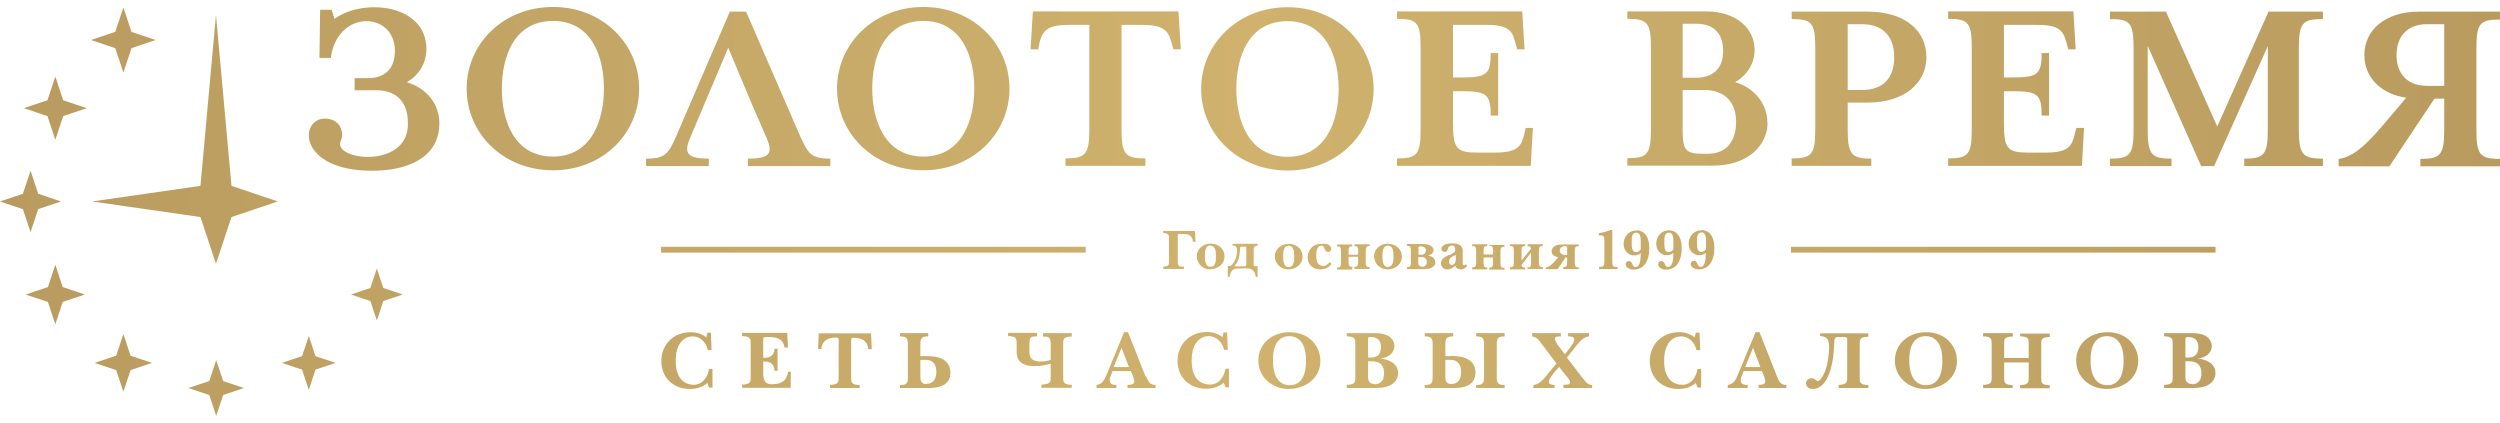 <svg width="248" height="42" viewBox="0 0 248 42" fill="none" xmlns="http://www.w3.org/2000/svg">
<path d="M91.599 16.892C96.513 16.892 100.141 13.246 100.141 8.792C100.141 4.338 96.513 0.692 91.599 0.692C86.685 0.692 83.034 4.338 83.034 8.792C83.034 13.246 86.662 16.892 91.599 16.892ZM91.599 2.077C95.434 2.077 96.651 5.677 96.651 8.792C96.651 11.908 95.434 15.531 91.599 15.531C87.764 15.531 86.525 11.931 86.525 8.792C86.525 5.654 87.719 2.077 91.599 2.077ZM103.081 4.385C103.379 3.185 103.701 2.469 106.02 2.469H108.064V12.738C108.064 15.3 107.719 15.715 105.699 15.715V16.454H113.621V15.715C111.577 15.715 111.256 15.277 111.256 12.738V2.469H113.299C115.641 2.469 115.94 3.185 116.261 4.385L116.399 4.892H117.134L116.904 1.131H102.461L102.231 4.892H102.989L103.104 4.385H103.081ZM40.369 8.146C41.563 7.454 42.298 6.277 42.298 4.846C42.298 0.461 36.144 -0.254 33.181 1.869L32.906 0.969H31.758L31.689 5.746H32.814C33.457 0.9 39.152 1.108 39.175 5.031C39.175 6.6 38.394 7.754 36.488 7.754H35.179V8.954H37.315C39.519 8.954 40.461 10.315 40.461 12.162C40.644 16.569 33.733 16.015 33.733 14.285C33.733 13.961 33.939 13.8 33.939 13.385C33.939 12.6 33.434 11.769 32.217 11.769C29.691 11.769 29.507 16.938 36.924 16.938C40.254 16.938 43.584 15.761 43.584 12.208C43.584 10.361 42.367 8.769 40.392 8.169L40.369 8.146ZM206.713 12.692H205.978L205.84 13.2C205.541 14.492 205.243 15.138 202.901 15.138H201.202C199.089 15.138 198.79 14.723 198.79 12.185V9.046H199.571C202.12 9.046 202.533 9.323 202.533 11.469H203.268V5.261H202.533C202.533 7.408 202.12 7.685 199.571 7.685H198.79V2.469H202.074C204.416 2.469 204.692 3.092 205.036 4.385L205.174 4.892H205.909L205.679 1.131H193.256V1.869C195.3 1.869 195.599 2.261 195.599 4.823V12.738C195.599 15.3 195.3 15.715 193.256 15.715V16.454H206.529L206.736 12.669L206.713 12.692ZM54.858 0.692C49.922 0.692 46.293 4.338 46.293 8.792C46.293 13.246 49.922 16.892 54.858 16.892C59.796 16.892 63.401 13.246 63.401 8.792C63.401 4.338 59.773 0.692 54.858 0.692ZM54.858 15.531C50.978 15.531 49.784 11.931 49.784 8.792C49.784 5.654 50.978 2.077 54.858 2.077C58.739 2.077 59.91 5.677 59.91 8.792C59.91 11.908 58.693 15.531 54.858 15.531ZM175.322 12.185C175.322 10.338 174.105 8.746 172.13 8.146C173.324 7.454 174.059 6.277 174.059 4.938C174.059 2.815 172.222 1.131 169.237 1.131H161.43V1.869C163.473 1.869 163.772 2.261 163.772 4.823V12.715C163.772 15.277 163.473 15.692 161.43 15.692V16.431H169.949C173.279 16.431 175.345 14.515 175.345 12.138L175.322 12.185ZM166.918 2.354H168.25C170.156 2.354 170.936 3.461 170.936 5.054C170.936 6.577 170.156 7.708 168.25 7.708H166.918V2.331V2.354ZM168.916 15.254C167.193 15.254 166.918 14.861 166.918 12.923V8.931H169.053C171.258 8.931 172.222 10.292 172.222 12.092C172.222 13.892 171.35 15.254 169.421 15.254H168.939H168.916ZM70.313 15.738C68.2 15.738 67.833 15.208 68.407 13.8L69.899 10.269L72.242 4.731L74.561 10.269L76.099 13.8C76.673 15.208 76.352 15.738 74.193 15.738V16.477H82.368V15.738C80.439 15.738 80.164 15.231 79.383 13.523L74.01 1.154H72.402L67.075 13.523C66.294 15.346 65.881 15.738 64.09 15.738V16.477H70.313V15.738ZM152.084 12.692H151.349L151.234 13.2C150.936 14.492 150.614 15.138 148.272 15.138H146.573C144.46 15.138 144.139 14.723 144.139 12.185V9.046H144.919C147.468 9.046 147.882 9.323 147.882 11.469H148.616V5.261H147.882C147.882 7.408 147.468 7.685 144.919 7.685H144.139V2.469H147.422C149.764 2.469 150.04 3.092 150.361 4.385L150.499 4.892H151.234L151.004 1.131H138.581V1.869C140.625 1.869 140.924 2.261 140.924 4.823V12.738C140.924 15.3 140.625 15.715 138.581 15.715V16.454H151.854L152.061 12.669L152.084 12.692ZM219.962 12.577L214.864 1.154H209.307V1.892C211.351 1.892 211.65 2.285 211.65 4.846V12.761C211.65 15.323 211.351 15.738 209.307 15.738V16.477H215.416V15.738C213.372 15.738 213.05 15.3 213.05 12.761V4.546L218.355 16.477H219.641L224.968 4.569V12.761C224.968 15.323 224.647 15.738 222.626 15.738V16.477H230.433V15.738C228.367 15.738 228.045 15.3 228.045 12.761V4.846C228.045 2.285 228.367 1.892 230.433 1.892V1.154H225.037L219.939 12.577H219.962ZM185.656 15.738C183.635 15.738 183.29 15.3 183.29 12.761V10.177H185.265C188.916 10.177 191.098 8.238 191.098 5.677C191.098 2.977 188.916 1.154 185.242 1.154H177.733V1.892C179.777 1.892 180.076 2.285 180.076 4.846V12.738C180.076 15.3 179.777 15.715 177.733 15.715V16.454H185.633V15.715L185.656 15.738ZM183.29 2.4H184.668C186.873 2.4 187.906 3.692 187.906 5.677C187.906 7.661 186.896 8.931 184.668 8.931H183.29V2.4ZM248 1.892V1.154H239.963C236.61 1.154 234.544 2.977 234.544 5.469C234.544 7.685 236.22 9.346 238.7 9.692L236.312 12.508C234.406 14.746 233.235 15.6 231.995 15.761V16.5H237.024L241.501 9.785H242.466V12.785C242.466 15.346 242.144 15.761 240.101 15.761V16.5H248V15.761C245.956 15.761 245.658 15.323 245.658 12.785V4.892C245.658 2.331 245.956 1.938 248 1.938V1.892ZM242.466 8.515H240.767C238.769 8.515 237.736 7.269 237.736 5.469C237.736 3.669 238.746 2.4 240.767 2.4H242.466V8.515ZM127.72 16.915C132.634 16.915 136.262 13.269 136.262 8.815C136.262 4.361 132.634 0.715 127.72 0.715C122.806 0.715 119.155 4.361 119.155 8.815C119.155 13.269 122.783 16.915 127.72 16.915ZM127.72 2.1C131.555 2.1 132.795 5.7 132.795 8.815C132.795 11.931 131.578 15.554 127.72 15.554C123.862 15.554 122.645 11.954 122.645 8.815C122.645 5.677 123.839 2.1 127.72 2.1ZM65.582 25.061H107.696V24.485H65.582V25.061ZM219.779 24.485H177.664V25.061H219.779V24.485ZM22.963 18.438L21.424 1.477L19.886 18.438L9.139 19.985L19.886 21.531L21.424 26.169L22.963 21.531L27.556 19.985L22.963 18.438ZM30.633 33.323L29.967 35.331L27.969 36L29.967 36.669L30.633 38.677L31.299 36.669L33.296 36L31.299 35.331L30.633 33.323ZM5.488 26.262L4.753 28.477L2.549 29.215L4.753 29.954L5.488 32.169L6.223 29.954L8.427 29.215L6.223 28.477L5.488 26.262ZM3.789 20.746L6.062 19.985L3.789 19.223L3.031 16.938L2.273 19.223L0 19.985L2.273 20.746L3.031 23.031L3.789 20.746ZM5.488 7.592L4.707 9.946L2.365 10.731L4.707 11.515L5.488 13.869L6.269 11.515L8.611 10.731L6.269 9.946L5.488 7.592ZM21.447 35.723L20.759 37.8L18.692 38.492L20.759 39.185L21.447 41.261L22.136 39.185L24.203 38.492L22.136 37.8L21.447 35.723ZM12.239 7.2L13.043 4.777L15.454 3.969L13.043 3.161L12.239 0.738L11.435 3.161L9.024 3.969L11.435 4.777L12.239 7.2ZM12.239 33.138L11.527 35.285L9.392 36L11.527 36.715L12.239 38.861L12.951 36.715L15.087 36L12.951 35.285L12.239 33.138ZM37.384 26.631L36.741 28.569L34.812 29.215L36.741 29.861L37.384 31.8L38.027 29.861L39.956 29.215L38.027 28.569L37.384 26.631ZM131.233 26.377C131.073 26.377 130.935 26.308 130.843 26.238C130.705 26.123 130.636 25.962 130.613 25.777C130.59 25.638 130.567 25.5 130.567 25.361C130.567 25.061 130.613 24.646 130.797 24.485C130.866 24.415 130.981 24.369 131.073 24.369C131.279 24.369 131.348 24.531 131.394 24.669C131.44 24.785 131.509 24.992 131.761 24.992C131.968 24.992 132.06 24.808 132.06 24.692C132.06 24.6 132.014 24.485 131.899 24.369C131.784 24.254 131.624 24.208 131.44 24.185C131.348 24.185 131.233 24.185 131.119 24.185C130.797 24.185 130.2 24.254 129.879 24.877C129.787 25.061 129.718 25.269 129.718 25.5C129.718 26.031 129.97 26.377 130.292 26.561C130.499 26.677 130.728 26.723 130.981 26.723C131.302 26.723 131.761 26.631 132.083 26.169L131.899 26.008C131.739 26.215 131.486 26.4 131.21 26.4L131.233 26.377ZM155.253 25.546C155.253 25.546 155.344 25.546 155.367 25.546H155.459V26.054C155.459 26.423 155.344 26.469 155.161 26.492H155.069V26.7H156.607V26.515H156.516C156.332 26.515 156.217 26.446 156.217 26.077V24.854C156.217 24.508 156.332 24.438 156.516 24.438H156.607V24.254H155.046C154.701 24.254 154.449 24.277 154.265 24.392C154.036 24.508 153.921 24.715 153.921 24.923C153.921 25.131 154.059 25.454 154.587 25.5L154.357 25.777C153.921 26.308 153.645 26.492 153.347 26.538V26.7H154.518L155.253 25.615V25.546ZM155.276 24.415H155.367C155.367 24.415 155.459 24.485 155.459 24.508V25.292H155.253C154.977 25.292 154.724 25.131 154.724 24.854C154.724 24.669 154.862 24.415 155.276 24.415ZM124.367 26.123V24.762C124.367 24.554 124.367 24.438 124.666 24.392H124.758V24.185H122.278V24.369H122.37C122.668 24.369 122.714 24.646 122.714 24.808C122.714 25.5 122.484 25.962 122.209 26.262C122.14 26.331 122.071 26.4 121.956 26.4H121.796V27.462H121.979L122.025 27.254C122.186 26.608 122.622 26.631 122.921 26.631H123.633C123.931 26.631 124.367 26.631 124.528 27.254L124.574 27.462H124.758V26.4H124.505C124.344 26.4 124.344 26.331 124.344 26.1L124.367 26.123ZM123.61 26.285C123.61 26.423 123.518 26.423 123.472 26.423H122.599C122.599 26.423 122.484 26.423 122.484 26.377C122.484 26.354 122.484 26.331 122.53 26.308C122.576 26.238 122.622 26.192 122.691 26.077C122.99 25.523 122.967 25.131 123.013 24.646C123.013 24.577 123.013 24.462 123.173 24.462H123.495C123.633 24.462 123.633 24.508 123.633 24.623V26.308L123.61 26.285ZM120.073 26.7C120.785 26.7 121.474 26.215 121.474 25.431C121.474 24.646 120.808 24.162 120.096 24.162C119.384 24.162 118.719 24.669 118.719 25.431C118.719 26.031 119.201 26.723 120.073 26.723V26.7ZM120.073 24.369C120.579 24.369 120.624 24.946 120.624 25.477C120.624 25.962 120.556 26.469 120.073 26.469C119.591 26.469 119.522 25.915 119.522 25.385C119.522 24.877 119.591 24.346 120.073 24.346V24.369ZM134.15 26.469H134.058C133.943 26.469 133.782 26.423 133.782 26.031V25.477H134.724V26.031C134.724 26.423 134.586 26.446 134.448 26.469H134.356V26.677H135.872V26.492H135.78C135.596 26.492 135.481 26.423 135.481 26.054V24.831C135.481 24.485 135.596 24.415 135.78 24.415H135.872V24.231H134.356V24.415H134.448C134.586 24.415 134.724 24.462 134.724 24.854V25.269H133.782V24.854C133.782 24.462 133.92 24.438 134.058 24.438H134.15V24.254H132.634V24.438H132.726C132.91 24.438 133.024 24.508 133.024 24.877V26.1C133.024 26.469 132.91 26.515 132.726 26.538H132.634V26.746H134.15V26.561V26.469ZM168.778 22.846C168.089 22.846 167.515 23.377 167.515 24.185C167.515 24.9 168.043 25.315 168.548 25.315C168.663 25.315 168.961 25.315 169.214 25.085C169.214 25.638 169.168 26.469 168.709 26.469C168.502 26.469 168.433 26.308 168.387 26.169C168.296 25.985 168.204 25.869 168.043 25.869C167.859 25.869 167.722 26.031 167.722 26.192C167.722 26.4 167.951 26.723 168.525 26.723C168.939 26.723 169.49 26.538 169.788 25.938C170.064 25.408 170.064 24.762 170.064 24.646C170.064 23.192 169.352 22.823 168.801 22.823L168.778 22.846ZM169.237 24.715C169.122 24.9 168.916 24.992 168.778 24.992C168.319 24.992 168.341 24.392 168.341 23.977C168.341 23.515 168.341 23.054 168.801 23.054C169.191 23.054 169.26 23.538 169.237 24.046V24.715ZM144.093 25.177C143.587 25.338 142.944 25.569 142.944 26.123C142.944 26.238 142.967 26.354 143.036 26.446C143.128 26.608 143.312 26.723 143.564 26.723C143.656 26.723 143.771 26.723 143.863 26.677C143.909 26.677 143.978 26.631 144.024 26.608C144.161 26.538 144.276 26.446 144.368 26.354C144.437 26.608 144.667 26.723 144.896 26.723C145.103 26.723 145.379 26.631 145.539 26.377L145.424 26.215C145.424 26.215 145.31 26.308 145.241 26.308C145.195 26.308 145.103 26.285 145.103 26.169V24.923C145.103 24.715 145.057 24.554 144.942 24.415C144.896 24.346 144.827 24.323 144.759 24.277C144.667 24.231 144.46 24.138 144.093 24.138C143.059 24.138 142.99 24.554 142.99 24.692C142.99 24.877 143.151 24.992 143.312 24.992C143.564 24.992 143.587 24.808 143.633 24.669C143.679 24.531 143.748 24.369 144.001 24.369C144.047 24.369 144.093 24.369 144.139 24.369C144.322 24.438 144.345 24.577 144.345 24.646V24.923C144.345 24.923 144.322 25.038 144.047 25.131L144.093 25.177ZM144.391 25.892C144.391 26.146 144.184 26.285 144.024 26.285C143.863 26.285 143.748 26.169 143.748 25.962C143.748 25.615 144.001 25.477 144.299 25.338L144.414 25.292V25.892H144.391ZM117.433 26.469H117.318C116.813 26.423 116.836 26.262 116.836 25.938V23.423C116.836 23.215 116.836 23.215 116.996 23.215H117.387C117.731 23.215 118.19 23.238 118.328 23.838V23.977H118.604L118.535 22.915H115.389V23.123H115.504C115.963 23.192 115.963 23.331 115.963 23.654V25.915C115.963 26.238 115.963 26.4 115.504 26.446H115.389V26.677H117.456V26.469H117.433ZM126.457 25.431C126.457 26.031 126.939 26.723 127.812 26.723C128.524 26.723 129.213 26.238 129.213 25.454C129.213 24.669 128.547 24.185 127.835 24.185C127.123 24.185 126.457 24.692 126.457 25.454V25.431ZM128.386 25.5C128.386 25.985 128.317 26.492 127.835 26.492C127.353 26.492 127.284 25.938 127.284 25.408C127.284 24.9 127.353 24.369 127.835 24.369C128.317 24.369 128.386 24.946 128.386 25.477V25.5ZM137.686 24.162C136.974 24.162 136.308 24.669 136.308 25.431C136.308 26.031 136.79 26.723 137.663 26.723C138.375 26.723 139.064 26.238 139.064 25.454C139.064 24.669 138.398 24.185 137.686 24.185V24.162ZM137.686 26.492C137.204 26.492 137.135 25.938 137.135 25.408C137.135 24.9 137.204 24.369 137.686 24.369C138.191 24.369 138.237 24.946 138.237 25.477C138.237 25.962 138.168 26.469 137.686 26.469V26.492ZM147.744 24.392H147.836C147.95 24.392 148.111 24.438 148.111 24.831V25.246H147.17V24.831C147.17 24.438 147.307 24.415 147.445 24.415H147.537V24.231H146.044V24.415H146.136C146.32 24.415 146.435 24.485 146.435 24.854V26.077C146.435 26.446 146.32 26.492 146.136 26.515H146.044V26.723H147.537V26.538H147.445C147.33 26.538 147.17 26.492 147.17 26.1V25.546H148.111V26.1C148.111 26.492 147.973 26.515 147.836 26.538H147.744V26.746H149.236V26.561H149.144C148.961 26.561 148.846 26.492 148.846 26.123V24.9C148.846 24.554 148.961 24.485 149.144 24.485H149.236V24.3H147.744V24.485V24.392ZM159.937 25.915V22.8H159.776C159.57 22.892 159.202 23.054 158.605 23.123V23.354H158.743C159.042 23.354 159.156 23.377 159.156 23.838V25.938C159.156 26.4 159.041 26.446 158.766 26.469H158.628V26.7H160.465V26.492H160.327C160.052 26.469 159.937 26.423 159.937 25.962V25.915ZM151.624 26.469H151.533V26.677H153.048V26.492H152.956C152.773 26.492 152.658 26.423 152.658 26.054V24.831C152.658 24.485 152.773 24.415 152.956 24.415H153.048V24.231H151.533V24.415H151.624C151.785 24.415 151.854 24.531 151.877 24.623V24.669L150.936 25.846V24.831C150.936 24.438 151.073 24.415 151.211 24.415H151.303V24.231H149.787V24.415H149.879C150.063 24.415 150.178 24.485 150.178 24.854V26.077C150.178 26.446 150.063 26.492 149.879 26.515H149.787V26.723H151.303V26.538H151.211C151.027 26.538 150.936 26.4 150.936 26.285L151.877 25.061V26.1C151.877 26.492 151.739 26.515 151.602 26.538L151.624 26.469ZM142.37 26.008C142.37 25.731 142.187 25.408 141.636 25.361C142.049 25.269 142.21 25.015 142.21 24.808C142.21 24.669 142.118 24.462 141.865 24.346C141.704 24.254 141.475 24.208 141.062 24.208H139.569V24.392H139.661C139.844 24.392 139.959 24.462 139.959 24.831V26.054C139.959 26.423 139.844 26.469 139.661 26.492H139.569V26.7H141.13C141.636 26.7 141.888 26.631 142.049 26.538C142.279 26.423 142.393 26.238 142.393 26.031L142.37 26.008ZM140.694 24.6C140.694 24.6 140.694 24.438 140.855 24.438H140.924C141.383 24.438 141.452 24.715 141.452 24.831C141.452 25.038 141.337 25.269 141.016 25.269H140.717V24.6H140.694ZM141.062 26.446C140.694 26.446 140.694 26.192 140.694 26.031V25.5H141.039C141.475 25.5 141.544 25.823 141.544 26.008C141.544 26.169 141.452 26.469 141.084 26.469L141.062 26.446ZM165.471 26.492C165.264 26.492 165.196 26.331 165.15 26.192C165.058 26.008 164.966 25.892 164.805 25.892C164.621 25.892 164.484 26.054 164.484 26.215C164.484 26.423 164.713 26.746 165.287 26.746C165.701 26.746 166.252 26.561 166.55 25.962C166.826 25.431 166.826 24.785 166.826 24.669C166.826 23.215 166.114 22.846 165.563 22.846C164.874 22.846 164.3 23.377 164.3 24.185C164.3 24.9 164.828 25.315 165.333 25.315C165.448 25.315 165.747 25.315 165.999 25.085C165.999 25.638 165.953 26.469 165.494 26.469L165.471 26.492ZM165.54 25.015C165.081 25.015 165.104 24.415 165.104 24C165.104 23.538 165.104 23.077 165.563 23.077C165.953 23.077 166.022 23.561 165.999 24.069V24.738C165.884 24.923 165.678 25.015 165.54 25.015ZM162.325 22.869C161.636 22.869 161.062 23.4 161.062 24.208C161.062 24.923 161.59 25.338 162.096 25.338C162.21 25.338 162.509 25.338 162.761 25.108C162.761 25.662 162.716 26.492 162.256 26.492C162.05 26.492 161.981 26.331 161.935 26.192C161.843 26.008 161.751 25.892 161.59 25.892C161.407 25.892 161.269 26.054 161.269 26.215C161.269 26.423 161.499 26.746 162.073 26.746C162.486 26.746 163.037 26.561 163.336 25.962C163.611 25.431 163.611 24.785 163.611 24.669C163.611 23.215 162.899 22.846 162.348 22.846L162.325 22.869ZM162.761 24.738C162.647 24.923 162.44 25.015 162.302 25.015C161.843 25.015 161.866 24.415 161.866 24C161.866 23.538 161.866 23.077 162.325 23.077C162.716 23.077 162.784 23.561 162.761 24.069V24.738ZM68.797 38.169C68.2 38.169 67.029 37.846 67.029 35.792C67.029 33.946 67.97 33.369 68.682 33.369C69.118 33.369 69.555 33.531 69.899 34.015C70.06 34.223 70.152 34.477 70.221 34.731H70.588L70.519 33H70.175L70.06 33.462C69.463 33.023 68.912 32.954 68.499 32.954C66.845 32.954 65.605 34.154 65.605 35.815C65.605 37.477 66.799 38.585 68.453 38.585C68.981 38.585 69.624 38.469 70.175 37.985L70.336 38.446H70.68V36.6H70.336C70.221 37.315 69.761 38.169 68.797 38.169ZM218.01 35.585C218.975 35.446 219.411 34.892 219.411 34.315C219.411 34.038 219.273 33.785 219.113 33.577C218.653 33.046 217.758 33.046 217.299 33.046H214.681V33.369H214.864C215.53 33.438 215.53 33.669 215.53 34.131V37.408C215.53 37.869 215.53 38.1 214.864 38.169H214.681V38.492H217.482C218.24 38.492 218.975 38.377 219.411 37.915C219.641 37.685 219.779 37.338 219.779 37.015C219.779 36.023 218.768 35.608 218.01 35.585ZM216.793 33.669C216.793 33.531 216.793 33.438 216.977 33.438H217.138C217.712 33.438 218.079 33.785 218.079 34.431C218.079 35.446 217.322 35.469 217.046 35.469H216.793V33.669ZM217.459 38.1C216.793 38.1 216.793 37.546 216.793 37.431V35.838H217.161C218.355 35.838 218.378 36.715 218.378 37.038C218.378 38.054 217.666 38.123 217.459 38.123V38.1ZM166.849 38.169C166.252 38.169 165.081 37.846 165.081 35.792C165.081 33.946 166.022 33.369 166.734 33.369C167.17 33.369 167.607 33.531 167.974 34.015C168.112 34.223 168.227 34.477 168.296 34.731H168.663L168.594 33H168.227L168.112 33.462C167.515 33.023 166.964 32.954 166.55 32.954C164.897 32.954 163.657 34.154 163.657 35.815C163.657 37.477 164.851 38.585 166.504 38.585C167.033 38.585 167.676 38.469 168.227 37.985L168.387 38.446H168.755V36.6H168.387C168.296 37.315 167.836 38.169 166.872 38.169H166.849ZM143.909 35.331C143.725 35.331 143.564 35.331 143.381 35.331V34.131C143.381 33.508 143.564 33.415 144.047 33.369H144.161V33.046H141.337V33.369H141.452C141.934 33.415 142.118 33.508 142.118 34.131V37.431C142.118 38.054 141.934 38.169 141.452 38.192H141.337V38.492H144.276C145.057 38.492 146.366 38.331 146.366 36.946C146.366 35.4 144.667 35.308 143.909 35.308V35.331ZM144.001 38.1C143.45 38.1 143.381 37.731 143.381 37.431V35.7C143.541 35.7 143.725 35.7 143.863 35.7C144.116 35.7 144.942 35.723 144.942 36.923C144.942 37.962 144.276 38.1 143.978 38.1H144.001ZM136.928 35.585C137.893 35.446 138.329 34.892 138.329 34.315C138.329 34.038 138.214 33.785 138.03 33.577C137.571 33.046 136.676 33.046 136.216 33.046H133.599V33.369H133.782C134.448 33.438 134.448 33.669 134.448 34.131V37.408C134.448 37.869 134.448 38.1 133.782 38.169H133.599V38.492H136.4C137.158 38.492 137.893 38.377 138.329 37.915C138.559 37.685 138.696 37.338 138.696 37.015C138.696 36.023 137.686 35.608 136.905 35.585H136.928ZM135.711 33.669C135.711 33.531 135.711 33.438 135.895 33.438H136.056C136.63 33.438 136.997 33.785 136.997 34.431C136.997 35.446 136.239 35.469 135.964 35.469H135.711V33.669ZM136.377 38.1C135.711 38.1 135.711 37.546 135.711 37.431V35.838H136.079C137.273 35.838 137.296 36.715 137.296 37.038C137.296 38.054 136.584 38.123 136.4 38.123L136.377 38.1ZM146.435 33.369H146.55C147.032 33.415 147.216 33.508 147.216 34.131V37.431C147.216 38.054 147.032 38.169 146.55 38.192H146.435V38.492H149.259V38.192H149.144C148.662 38.169 148.479 38.054 148.479 37.431V34.131C148.479 33.508 148.662 33.415 149.144 33.369H149.259V33.046H146.435V33.369ZM157.044 37.569L155.436 35.469C156.47 34.269 156.768 33.485 157.641 33.369V33.046H155.551V33.369H155.712C155.85 33.392 156.171 33.392 156.171 33.692C156.171 33.877 156.033 34.154 155.413 34.915L155.23 35.146L154.587 34.292C154.288 33.877 154.242 33.692 154.242 33.6C154.242 33.369 154.541 33.392 154.724 33.369H154.839V33.046H151.992V33.369C152.52 33.485 152.635 33.715 152.91 34.085L154.403 36.069C153.186 37.454 152.91 38.1 152.107 38.192V38.492H154.219V38.192H154.104C153.829 38.146 153.645 38.1 153.645 37.869C153.645 37.8 153.645 37.5 154.564 36.508L154.656 36.392L155.505 37.454C155.62 37.592 155.758 37.754 155.758 37.915C155.758 38.169 155.459 38.146 155.23 38.169H155.092V38.492H157.939V38.192C157.457 38.169 157.273 37.846 157.067 37.569H157.044ZM93.367 35.562C92.862 35.331 92.311 35.331 91.852 35.331C91.668 35.331 91.484 35.331 91.301 35.331V34.131C91.301 33.508 91.484 33.415 91.967 33.369H92.082V33.046H89.28V33.369H89.395C89.877 33.415 90.061 33.508 90.061 34.131V37.431C90.061 38.054 89.877 38.169 89.395 38.192H89.28V38.492H92.082C93.023 38.492 94.286 38.308 94.286 36.946C94.286 36.531 94.125 35.885 93.344 35.538L93.367 35.562ZM91.875 38.1C91.324 38.1 91.301 37.592 91.301 37.431V35.7C91.439 35.7 91.576 35.7 91.714 35.7C92.036 35.7 92.288 35.7 92.541 35.931C92.839 36.208 92.885 36.6 92.885 36.9C92.885 37.892 92.288 38.077 91.875 38.077V38.1ZM81.22 33.046L81.151 34.615H81.496V34.431C81.633 33.877 82.001 33.485 82.942 33.485C83.218 33.485 83.195 33.577 83.195 33.785V37.408C83.195 37.869 83.195 38.1 82.529 38.169H82.345V38.492H85.284V38.192H85.101C84.435 38.123 84.435 37.892 84.435 37.431V33.808C84.435 33.6 84.412 33.508 84.687 33.508C85.606 33.508 85.996 33.9 86.111 34.454V34.638H86.478L86.41 33.069H81.197L81.22 33.046ZM103.471 33.392H103.655C104.183 33.392 104.229 33.669 104.229 34.131V35.7C104.091 35.746 103.701 35.861 103.242 35.861C102.116 35.861 102.116 35.238 102.116 34.754V34.108C102.116 33.438 102.277 33.392 102.69 33.369H102.874V33.023H100.004V33.346H100.187C100.853 33.415 100.853 33.646 100.853 34.108V34.8C100.853 35.285 100.853 36.323 102.667 36.323C103.15 36.323 103.724 36.231 104.229 36.069V37.385C104.229 37.777 104.298 38.077 103.471 38.146H103.31V38.469H106.319V38.169H106.135C105.469 38.1 105.469 37.869 105.469 37.408V34.131C105.469 33.669 105.469 33.438 106.135 33.392H106.319V33.046H103.471V33.392ZM76.696 38.123C76.007 38.123 75.709 37.962 75.709 36.946V35.861H75.916C76.421 35.861 76.834 36.185 76.834 36.785H77.133V34.592H76.834C76.834 35.192 76.421 35.492 75.916 35.492H75.709V33.854C75.709 33.462 75.709 33.438 76.076 33.438H76.26C76.811 33.438 77.684 33.462 77.822 34.477H78.166L78.097 33.023H73.619V33.346H73.803C74.469 33.415 74.469 33.646 74.469 34.108V37.385C74.469 37.846 74.469 38.077 73.803 38.146H73.619V38.469H78.442V36.877H78.166C78.074 37.985 77.156 38.1 76.719 38.1L76.696 38.123ZM209.055 32.954C207.333 32.954 205.955 34.085 205.955 35.769C205.955 37.454 207.379 38.585 208.963 38.585C210.547 38.585 212.109 37.569 212.109 35.815C212.109 34.315 210.984 32.954 209.055 32.954ZM209.009 38.215C208.435 38.215 207.379 37.892 207.379 35.723C207.379 33.554 208.481 33.346 209.009 33.346C209.537 33.346 210.662 33.6 210.662 35.769C210.662 37.708 209.859 38.215 209.009 38.215ZM191.075 32.954C189.33 32.954 187.975 34.085 187.975 35.769C187.975 37.454 189.399 38.585 190.983 38.585C192.567 38.585 194.129 37.569 194.129 35.815C194.129 34.315 193.004 32.954 191.075 32.954ZM191.029 38.215C190.455 38.215 189.399 37.892 189.399 35.723C189.399 33.554 190.501 33.346 191.029 33.346C191.58 33.346 192.682 33.6 192.682 35.769C192.682 37.708 191.878 38.215 191.029 38.215ZM127.927 32.954C126.204 32.954 124.827 34.085 124.827 35.769C124.827 37.454 126.25 38.585 127.835 38.585C129.419 38.585 130.981 37.569 130.981 35.815C130.981 34.315 129.856 32.954 127.904 32.954H127.927ZM127.904 38.215C127.33 38.215 126.273 37.892 126.273 35.723C126.273 33.554 127.376 33.346 127.904 33.346C128.432 33.346 129.557 33.6 129.557 35.769C129.557 37.708 128.753 38.215 127.904 38.215ZM200.398 33.369H200.581C201.27 33.438 201.247 33.669 201.247 34.131V35.515H198.813V34.131C198.813 33.669 198.813 33.438 199.479 33.392H199.663V33.046H196.724V33.369H196.907C197.573 33.438 197.573 33.669 197.573 34.131V37.408C197.573 37.869 197.573 38.1 196.907 38.169H196.724V38.492H199.663V38.192H199.479C198.813 38.123 198.813 37.892 198.813 37.431V35.954H201.247V37.431C201.247 37.892 201.247 38.123 200.581 38.192H200.398V38.515H203.337V38.215H203.153C202.487 38.146 202.487 37.915 202.487 37.454V34.177C202.487 33.715 202.487 33.485 203.153 33.438H203.337V33.092H200.398V33.415V33.369ZM176.287 37.361L174.541 32.954H174.151L172.452 37.038C172.222 37.615 172.039 38.077 171.396 38.192V38.492H173.37V38.192H173.164C172.888 38.123 172.681 38.077 172.681 37.708C172.681 37.477 172.796 37.246 172.888 37.015L172.957 36.808H174.771L174.886 37.062C175.093 37.523 175.116 37.708 175.116 37.846C175.116 38.123 174.817 38.146 174.656 38.169H174.45V38.492H177.205V38.192C176.585 38.169 176.47 37.8 176.287 37.361ZM173.118 36.415L173.899 34.5L174.633 36.415H173.118ZM113.644 37.361L111.899 32.954H111.508L109.832 37.038C109.579 37.615 109.419 38.077 108.776 38.192V38.492H110.75V38.192H110.567C110.291 38.123 110.084 38.077 110.084 37.708C110.084 37.477 110.199 37.246 110.291 37.015L110.36 36.808H112.174L112.289 37.062C112.496 37.523 112.519 37.708 112.519 37.846C112.519 38.123 112.243 38.146 112.059 38.169H111.853V38.492H114.631V38.192C114.011 38.169 113.896 37.8 113.713 37.361H113.644ZM110.475 36.415L111.256 34.5L111.99 36.415H110.475ZM180.558 33.346H180.696C181.339 33.438 181.522 33.785 181.43 34.892C181.316 36.3 181.063 36.854 180.81 37.315C180.558 37.777 180.374 37.8 180.328 37.8C180.236 37.8 180.144 37.708 180.076 37.661C180.007 37.615 179.892 37.523 179.685 37.523C179.364 37.523 179.157 37.777 179.157 38.008C179.157 38.238 179.341 38.585 179.823 38.585C180.076 38.585 180.443 38.515 180.81 38.146C181.568 37.385 181.867 35.815 181.936 34.408L181.981 33.692C181.981 33.692 182.004 33.438 182.28 33.438H183.038C183.038 33.438 183.244 33.438 183.244 33.669V37.408C183.244 37.869 183.244 38.1 182.579 38.169H182.395V38.492H185.334V38.192H185.15C184.484 38.123 184.484 37.892 184.484 37.431V34.154C184.484 33.692 184.484 33.462 185.15 33.415H185.334V33.069H180.558V33.392V33.346ZM119.981 38.146C119.384 38.146 118.213 37.823 118.213 35.769C118.213 33.923 119.155 33.346 119.867 33.346C120.303 33.346 120.739 33.508 121.107 33.992C121.267 34.2 121.382 34.454 121.428 34.708H121.796L121.727 32.977H121.382L121.267 33.438C120.67 33 120.119 32.931 119.706 32.931C118.053 32.931 116.813 34.131 116.813 35.792C116.813 37.454 118.007 38.562 119.66 38.562C120.188 38.562 120.831 38.446 121.405 37.962L121.566 38.423H121.91V36.577H121.566C121.451 37.292 120.992 38.146 120.027 38.146H119.981Z" fill="url(#paint0_linear_589_1960)"/>
<defs>
<linearGradient id="paint0_linear_589_1960" x1="248" y1="20.977" x2="0" y2="20.977" gradientUnits="userSpaceOnUse">
<stop stop-color="#B99B5F"/>
<stop offset="0.5" stop-color="#D0B26E"/>
<stop offset="1" stop-color="#B99B5F"/>
</linearGradient>
</defs>
</svg>

